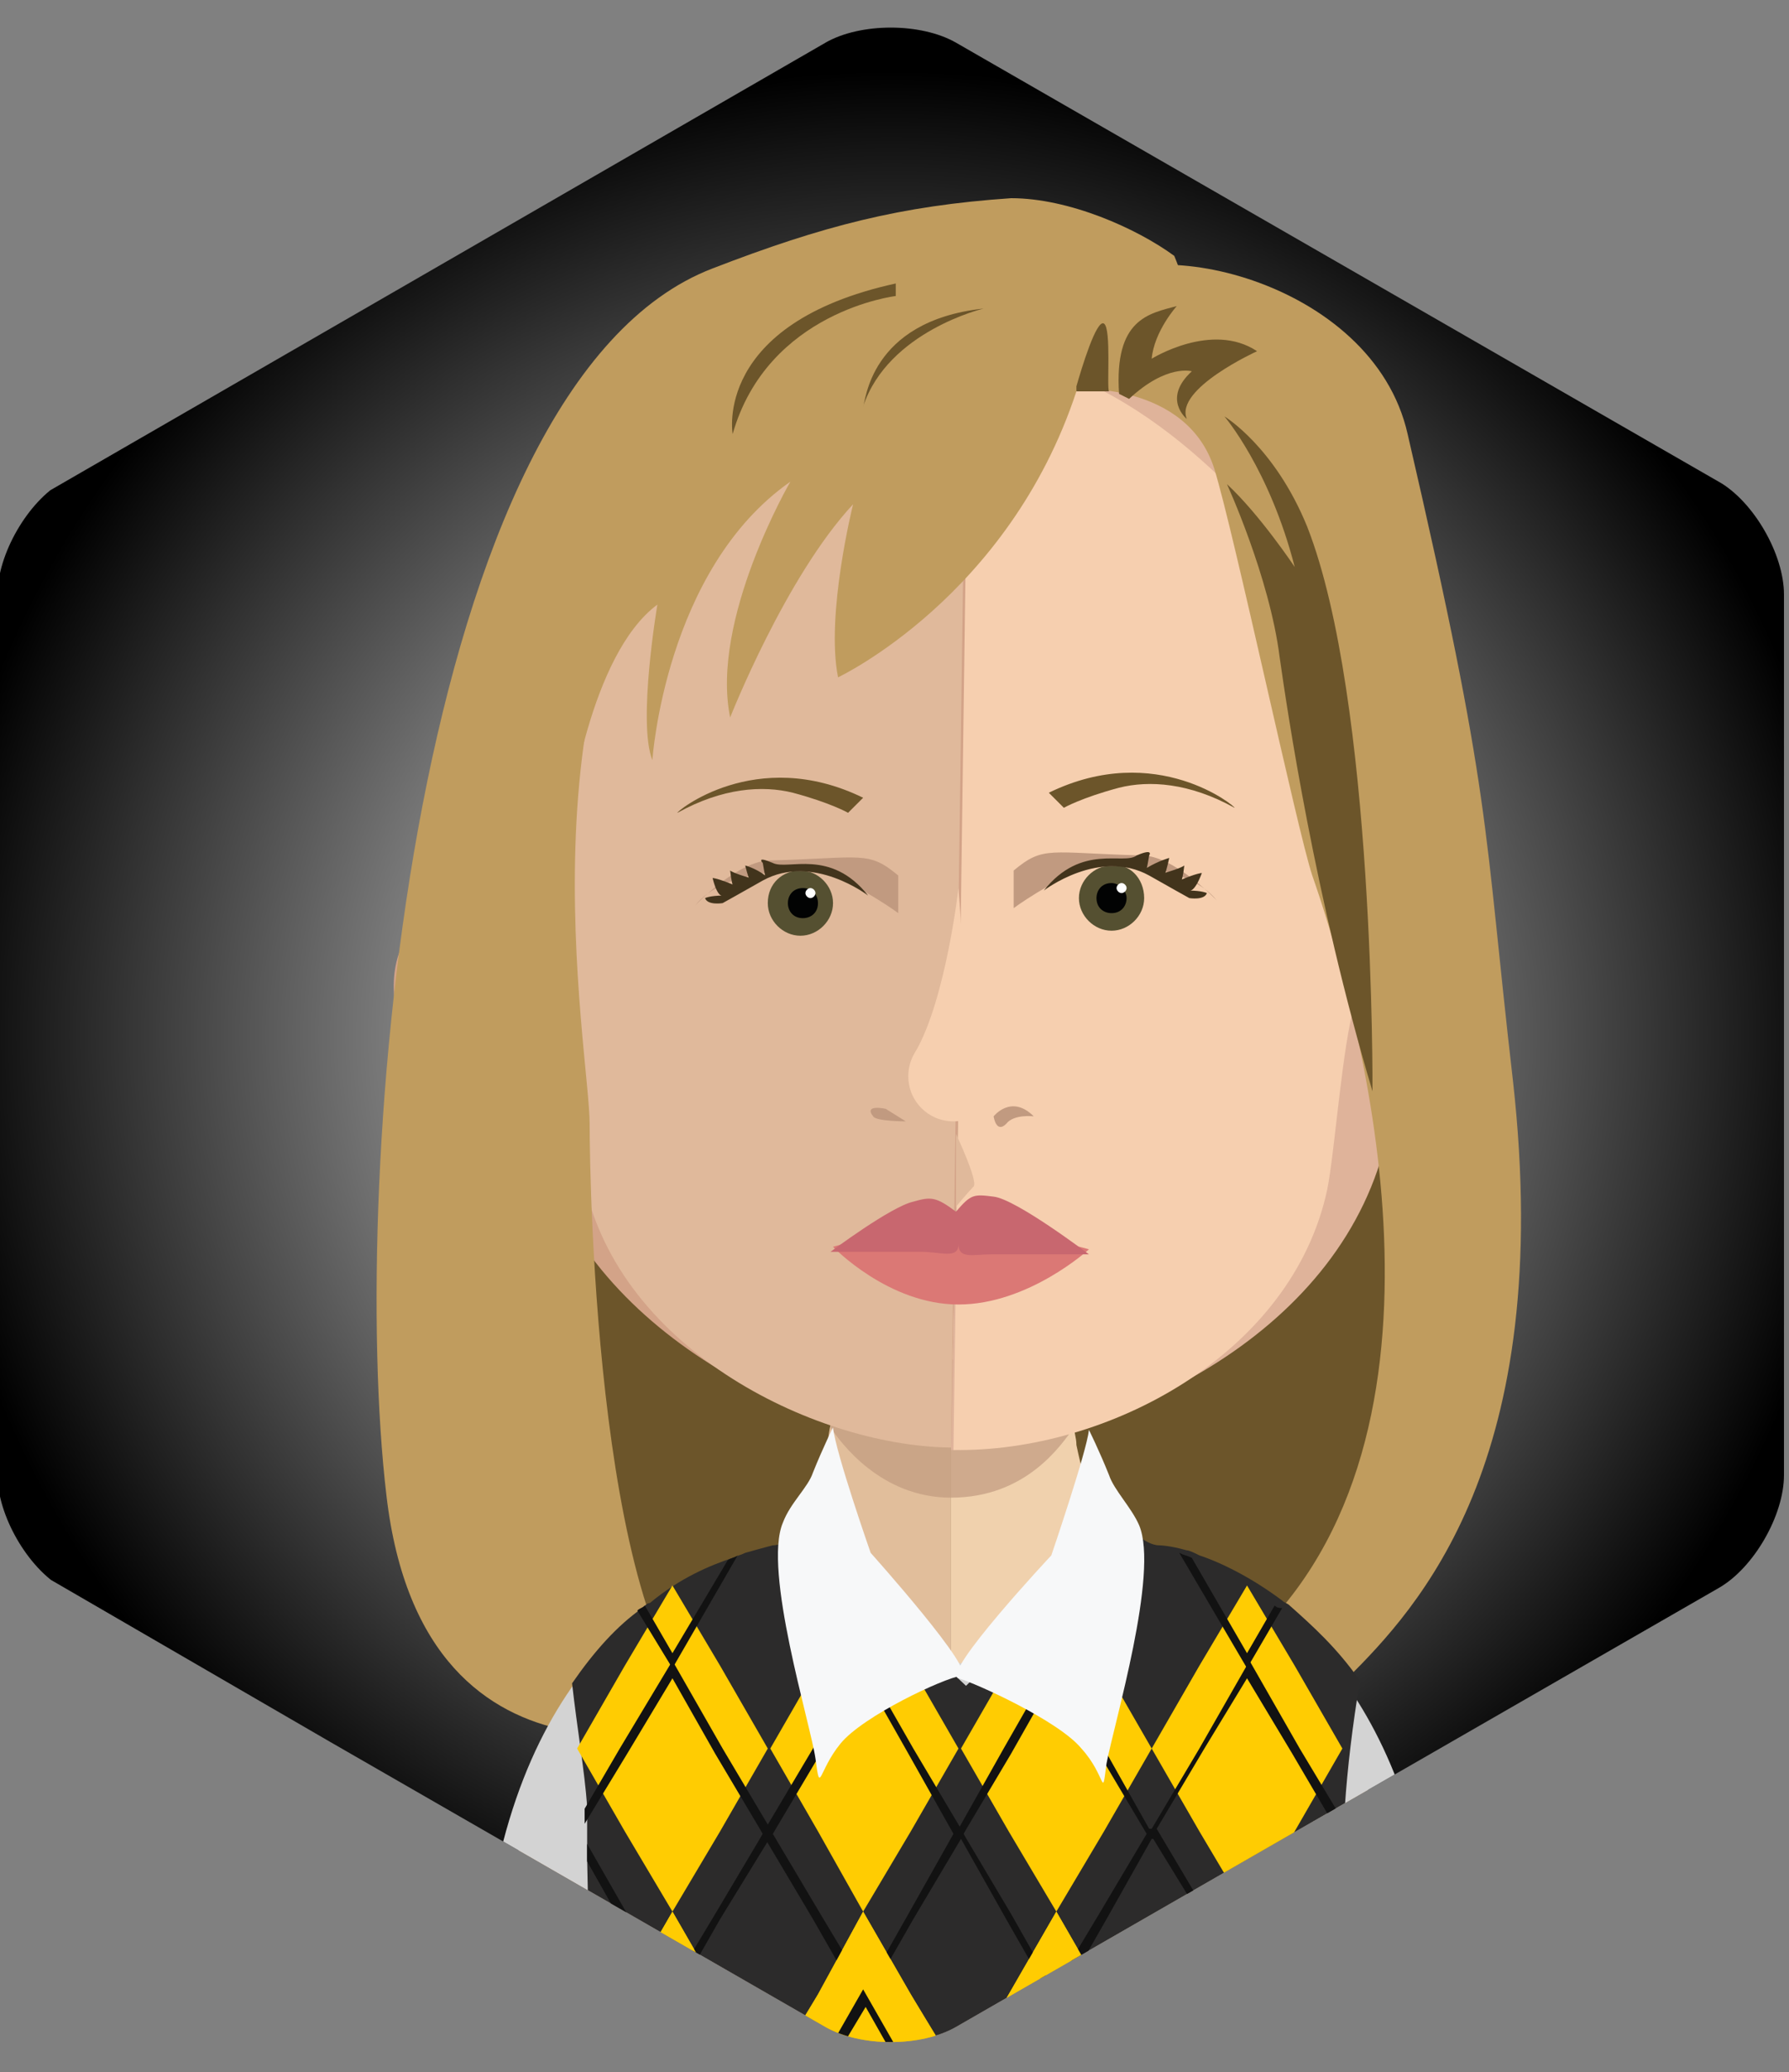 
<svg version="1.1" id="Layer_4" xmlns="http://www.w3.org/2000/svg" xmlns:xlink="http://www.w3.org/1999/xlink" x="0px" y="0px"
	 viewBox="0 0 71.3 82.6" style="enable-background:new 0 0 71.3 82.6;" xml:space="preserve">
<rect x="0" y="0" width="71.3" height="82.6" fill="#808080" stroke="none"/>
<style type="text/css">
	.st0{clip-path:url(#SVGID_2_);fill:#D3D3D3;}
	.st1{clip-path:url(#SVGID_2_);fill:url(#SVGID_3_);}
	.st2{clip-path:url(#SVGID_2_);fill:#6C552A;}
	.st3{clip-path:url(#SVGID_2_);}
	.st4{fill:#E1BE9B;}
	.st5{fill:#F0D1AD;}
	.st6{opacity:0.7;clip-path:url(#SVGID_2_);fill:#C19A80;}
	.st7{clip-path:url(#SVGID_2_);fill:#C19A80;}
	.st8{clip-path:url(#SVGID_2_);fill:#E1BE9B;}
	.st9{clip-path:url(#SVGID_2_);fill:#D3A388;}
	.st10{clip-path:url(#SVGID_2_);fill:#DFB39A;}
	.st11{clip-path:url(#SVGID_2_);fill:#E0B99B;}
	.st12{clip-path:url(#SVGID_2_);fill:#F6CFAF;}
	.st13{fill:#6C552A;}
	.st14{fill:#555031;}
	.st15{fill:#020303;}
	.st16{fill:#C19A80;}
	.st17{fill:#42341C;}
	.st18{fill:#FFFFFF;}
	.st19{clip-path:url(#SVGID_2_);fill:#DB7875;}
	.st20{clip-path:url(#SVGID_2_);fill:#C8676F;}
	.st21{clip-path:url(#SVGID_2_);fill:#C09C5E;}
	.st22{clip-path:url(#SVGID_2_);fill:#2C2B2B;}
	.st23{clip-path:url(#SVGID_2_);fill:#FFCC02;}
	.st24{clip-path:url(#SVGID_2_);fill:#121212;}
	.st25{clip-path:url(#SVGID_2_);fill:#F7F8F9;}
</style>
<g>
	<defs>
		<path id="SVGID_1_" d="M38.1,1.7c-1.4-0.8-3.8-0.8-5.2,0L2.5,19.2c-1.4,0.8-2.6,2.9-2.6,4.5v35.1c0,1.6,1.2,3.7,2.6,4.5l30.4,17.5
			c1.4,0.8,3.8,0.8,5.2,0l30.4-17.5c1.4-0.8,2.6-2.9,2.6-4.5V23.7c0-1.6-1.2-3.7-2.6-4.5L38.1,1.7z"/>
	</defs>
	<clipPath id="SVGID_2_">
		<use xlink:href="#SVGID_1_"  style="overflow:visible;"/>
	</clipPath>
	<polyline class="st0" points="19.1,87.8 19.1,81.1 57.5,81.1 57.5,88.8 18.4,88.8 	"/>
	<radialGradient id="SVGID_3_" cx="35.545" cy="41.268" r="38.445" gradientUnits="userSpaceOnUse">
		<stop  offset="0" style="stop-color:#FFFFFF"/>
		<stop  offset="1" style="stop-color:#000000"/>
	</radialGradient>
	<polygon class="st1" points="35.5,0.2 0,20.7 0,61.8 35.5,82.4 71.1,61.8 71.1,20.7 	"/>
	<path class="st2" d="M44.8,33.6c-2.8-0.1-5.4,1.4-7.4,3.9c-2-3.3-4.8-5.5-8-5.5c-6.2-0.1-11.4,7.4-11.6,16.8
		c-0.2,9.4-4.4,24.7,10.8,17.3c2.5-1.2,5.4-1.4,7.4-3.9c2,3.3,4.8,5.5,8,5.5c6.2,0.1,11.4-7.4,11.6-16.8
		C55.9,41.5,51,33.7,44.8,33.6z"/>
	<g class="st3">
		<path class="st4" d="M37.9,47.3v34.5H20.3c-0.3-0.2-0.4-0.2-0.4-0.2c0-5.1,0.8-8.9,2-11.8c2-4.7,4.9-6.7,6.9-7.5
			c1.1-0.5,1.9-0.6,1.9-0.6h0.1c0.1,0,0.1,0,0.2-0.1c0.9-0.3,1.5-1.7,1.9-3.7c0.1-0.3,0.1-0.7,0.2-1.1c0.1-0.6,0.2-1.3,0.2-2
			c0-0.4,0.1-0.8,0.1-1.3c0.2-2.1,0.2-4.4,0.2-6.6C33.6,47,36,47.3,37.9,47.3z"/>
		<path class="st5" d="M55.9,81.6c0,0-0.1,0.1-0.4,0.2H37.9V47.3h0c1.9,0,4.3-0.3,4.3-0.3c0,2.2,0,4.5,0.2,6.6
			c0,0.4,0.1,0.8,0.1,1.2c0.1,0.7,0.2,1.4,0.3,2v0c0,0.3,0.1,0.5,0.1,0.8c0.4,1.9,0.9,3.4,1.7,3.8c0.1,0,0.1,0.1,0.2,0.1
			c0.1,0,0.3,0.1,0.4,0.1c0,0,5.4,0.7,8.6,7.7C55,72.3,55.9,76.2,55.9,81.6z"/>
	</g>
	<path class="st6" d="M42.8,56.9L42.8,56.9c-0.5,0.7-1.9,2.8-4.9,2.8c0,0,0,0,0,0c-2.8,0-4.4-2.2-4.8-2.8c0.1-0.6,0.2-1.3,0.2-2
		c0-0.4,0.1-0.8,0.1-1.3c1.4,0.4,2.9,0.6,4.4,0.6h0c1.6,0,3.1-0.3,4.5-0.7c0,0.4,0.1,0.8,0.1,1.2C42.6,55.6,42.6,56.2,42.8,56.9z"/>
	<path class="st7" d="M16.5,36.9c0.9-1.5,2.3-0.8,2.7-0.5c0.4,0.4,0.6,0.8,0.4,1.7c-0.1,0.5-0.6,0.5-0.5,1.3
		c0.1,0.8,0.5,0.9,0.7,1.1c0.2,0.2,0.5,0.3,0.6,0.7c0.1,0.4,0.2,0.7,0.1,1.1c-0.1,0.6-1,0.1-1.6-0.2c-0.4-0.2-1.6-1.2-1.9-1.6
		C16.3,39.6,15.9,37.9,16.5,36.9z"/>
	<path class="st7" d="M59.4,36.9c-0.9-1.5-2.3-0.8-2.7-0.5c-0.4,0.4-0.6,0.8-0.4,1.7c0.1,0.5,0.6,0.5,0.5,1.3
		c-0.1,0.8-0.5,0.9-0.7,1.1c-0.2,0.2-0.5,0.3-0.6,0.7c-0.1,0.4-0.1,0.7-0.1,1.1c0.1,0.6,1,0.1,1.6-0.2c0.4-0.2,1.6-1.2,1.9-1.6
		C59.7,39.6,60,37.9,59.4,36.9z"/>
	<path class="st8" d="M37.8,14.7c-6.1,0-10.6,1.8-13.3,5.4c-3.8,5-1.7,13-0.3,18.4c0.4,1.7,1.7,6.2,2,7.8c2,9.8,6.3,10.8,11.6,10.8
		c0,0,0.1,0,0.1,0V14.7C37.9,14.7,37.8,14.7,37.8,14.7z"/>
	<path class="st9" d="M38.9,13.3c-18.6-0.4-19,14.5-18.4,24.2c-1.2-2.3-5-1.6-4.8,2.1c0.2,3.5,5.5,5.2,5.4,4.8
		c1.3,8,10,12.6,16.7,13.3c0,0,0.1,0,0.1,0c0.3-14.8,0.7-29.7,1-44.5C39,13.3,38.9,13.3,38.9,13.3z"/>
	<path class="st10" d="M39,13.3c18.6,0.4,18.3,15.3,17.3,25c1.3-2.3,3-1.5,2.6,2.1c-0.4,3.5-3.6,5.1-3.6,4.8
		C53.6,53.1,44.8,57.3,38,57.8c0,0-0.1,0-0.1,0c0.3-14.8,0.7-29.7,1-44.5C38.9,13.3,38.9,13.3,39,13.3z"/>
	<path class="st11" d="M38,11.9c-6.2-0.1-10.1,7.1-12.9,10.4c-3.9,4.6-3.9,11.8-2.7,17c0.4,1.6,0.5,5.9,0.8,7.4
		c1.2,7,9.2,10.9,14.6,11c0,0,0.1,0,0.1,0l0.6-43.1C38.5,14.8,38.1,11.9,38,11.9z"/>
	<path class="st12" d="M52.1,22.9c-2.7-3.4-7.4-8.6-13.5-8.8L38,57.8c6.1,0.1,13.5-3.8,14.9-10.4c0.3-1.5,0.6-5.8,1.1-7.4
		C55.5,34.9,55.8,27.7,52.1,22.9z"/>
	<g class="st3">
		<path class="st13" d="M34.4,31.8l-0.6,0.6c0,0-0.7-0.4-2.2-0.8c-1.2-0.3-2.8-0.2-4.6,0.8C26.9,32.4,30.1,29.7,34.4,31.8z"/>
		<path class="st14" d="M30.6,36c0,0.7,0.6,1.3,1.3,1.3s1.3-0.6,1.3-1.3c0-0.7-0.6-1.3-1.3-1.3S30.6,35.2,30.6,36z"/>
		<path class="st15" d="M31.4,36c0,0.3,0.2,0.6,0.6,0.6c0.3,0,0.6-0.2,0.6-0.6c0-0.3-0.2-0.6-0.6-0.6C31.6,35.4,31.4,35.7,31.4,36z"
			/>
		<path class="st16" d="M35.8,36.4c-0.4-0.3-2.2-1.5-3.2-1.6c-1-0.2-3.8-0.1-4.9,1.3c0,0,1.7-1.8,3-1.8c3.7-0.1,3.9-0.4,5.1,0.6"/>
		<path class="st17" d="M34.6,35.7c0,0-2.2-1.7-4.2-0.6c-0.7,0.4-1.6,0.9-1.6,0.9s-0.6,0.1-0.7-0.2c0,0,0.2-0.1,0.7-0.1
			c0,0-0.2,0.1-0.4-0.7c0,0,0.2,0,0.9,0.3c0,0-0.1,0.3-0.2-0.6c0,0,0.1,0.1,0.8,0.3c0,0,0,0.3-0.2-0.5c0,0,0.4,0.1,0.8,0.4
			c0,0,0,0.1-0.1-0.5c0,0-0.3-0.3,0.4,0C31.4,34.7,33.1,33.8,34.6,35.7z"/>
		<path class="st18" d="M32.1,35.6c0,0.1,0.1,0.2,0.2,0.2c0.1,0,0.2-0.1,0.2-0.2c0-0.1-0.1-0.2-0.2-0.2
			C32.2,35.4,32.1,35.5,32.1,35.6z"/>
	</g>
	<path class="st19" d="M43.4,49.8c0,0-2.4,2.2-5.2,2.2c-2.8,0-5-2.3-5-2.3s2.2-0.7,5-0.7C41,49.1,43.4,49.8,43.4,49.8z"/>
	<path class="st20" d="M39.6,47.7c-0.8-0.1-0.9-0.1-1.5,0.6c-0.8-0.6-1-0.6-1.7-0.4c-0.9,0.2-3.3,2-3.3,2s2.8,0,3.6,0
		c0.8,0,1.5,0.3,1.5-0.3c0,0.6,0.6,0.4,1.3,0.4c0.8,0,3.9,0,3.9,0S40.5,47.8,39.6,47.7z"/>
	<g class="st3">
		<defs>
			<path id="SVGID_4_" d="M18.7,81.5c0,0-0.6-11.6,6.3-17.5l24.3,0.4l3,0.9c0,0,4.5,4.3,4.9,13.9L53.7,81L18.7,81.5z"/>
		</defs>
		<clipPath id="SVGID_5_">
			<use xlink:href="#SVGID_4_"  style="overflow:visible;"/>
		</clipPath>
	</g>
	<path class="st21" d="M42.8,15.5c0,0,4.5-0.3,5.6,3.2c0.8,2.6,3.3,14.4,3.9,16.2c1.4,4,6.4,20.3-1.3,29.3l2.7,2.7
		c2.8-2.8,8.3-8.6,6.6-23.8c-1.2-10.4-0.8-11.1-4.2-25.8c-1.4-6.2-10.7-8.2-12.9-5.7C41,14,42.8,15.5,42.8,15.5z"/>
	<path class="st21" d="M46.8,10.2c0,0,2.4,5.6-1.6,3.9c-1.4-0.6-5.7-6.4-16.8,4.1c-8,7.6-4.9,23.7-4.9,26.6c0,2.4,0.3,21,5.1,23.8
		c0,0-11.7,4-13.2-9c-1.5-12.7,1-44.3,13-48.9c4.4-1.7,7.5-2.5,11.9-2.8C42.6,7.9,45.3,9.1,46.8,10.2z"/>
	<g class="st3">
		<path class="st13" d="M41.8,31.6l0.6,0.6c0,0,0.7-0.4,2.2-0.8c1.2-0.3,2.8-0.2,4.6,0.8C49.3,32.2,46.1,29.5,41.8,31.6z"/>
		<path class="st14" d="M45.6,35.8c0,0.7-0.6,1.3-1.3,1.3c-0.7,0-1.3-0.6-1.3-1.3s0.6-1.3,1.3-1.3C45,34.4,45.6,35,45.6,35.8z"/>
		<path class="st15" d="M44.9,35.8c0,0.3-0.2,0.6-0.6,0.6c-0.3,0-0.6-0.2-0.6-0.6c0-0.3,0.2-0.6,0.6-0.6
			C44.6,35.2,44.9,35.5,44.9,35.8z"/>
		<path class="st16" d="M40.4,36.2c0.4-0.3,2.2-1.5,3.2-1.6c1-0.2,3.8-0.1,4.9,1.3c0,0-1.7-1.8-3-1.8c-3.7-0.1-3.9-0.4-5.1,0.6"/>
		<path class="st17" d="M41.6,35.5c0,0,2.2-1.7,4.2-0.6c0.7,0.4,1.6,0.9,1.6,0.9s0.6,0.1,0.7-0.2c0,0-0.2-0.1-0.7-0.1
			c0,0,0.2,0.1,0.5-0.7c0,0-0.2,0-0.9,0.3c0,0,0.1,0.3,0.2-0.6c0,0-0.1,0.1-0.8,0.3c0,0,0,0.3,0.2-0.6c0,0-0.4,0.1-0.9,0.4
			c0,0,0,0.1,0.1-0.5c0,0,0.2-0.3-0.5,0C44.8,34.5,43.1,33.6,41.6,35.5z"/>
		<path class="st18" d="M44.9,35.4c0,0.1-0.1,0.2-0.2,0.2s-0.2-0.1-0.2-0.2c0-0.1,0.1-0.2,0.2-0.2S44.9,35.3,44.9,35.4z"/>
	</g>
	<path class="st21" d="M22.1,27.3c0,0-0.6,2.4,0.6,5.1c0,0,0.8-6.3,3.5-8.3c0,0-0.8,4.7-0.2,6.2c0,0,0.5-7.6,5.5-11.1
		c0,0-3.2,5.5-2.4,9.4c0,0,2.2-5.6,4.9-8.5c0,0-1.1,4.4-0.6,6.9c0,0,6.8-3.2,9.5-11.4c2.3-6.9,0.5-5.3-0.1-5.5s-14,4.2-14,4.2
		L22.1,27.3z"/>
	<path class="st2" d="M54.7,43.5c0,0,0.1-15.6-2.6-22.5c-1.3-3.2-3.3-4.4-3.3-4.4s1.8,2.1,2.8,6c0,0-1.4-2.1-2.7-3.3
		c0,0,1.7,3.7,2.1,6.9C51.3,28.3,52.4,35.8,54.7,43.5z"/>
	<path class="st2" d="M44.6,15.7c-0.2-3,1.2-3.2,2.3-3.5c0,0-0.9,1-1,2.1c0,0,2.4-1.5,4.2-0.3c0,0-3.3,1.5-2.8,2.7
		c0,0-1-0.8,0.2-1.9c0,0-1-0.3-2.5,1.1L44.6,15.7z"/>
	<path class="st2" d="M42.9,15.4c0.2-0.7,0.8-2.7,1.1-2.5c0.3,0.2,0.1,2.6,0.2,2.7l-1.3,0L42.9,15.4z"/>
	<path class="st2" d="M35.7,11.8c0,0-5.1,0.6-6.5,5.5c0,0-0.8-4.4,6.5-6"/>
	<path class="st2" d="M39.2,12.3c0,0-3.8,0.9-4.8,3.9C34.5,16.1,34.6,12.8,39.2,12.3z"/>
	<path class="st11" d="M38.1,45.2c0,0,0.9,1.9,0.7,2.1c-0.2,0.2-0.7,0.8-0.7,0.8L38.1,45.2z"/>
	<path class="st7" d="M39.6,44.5c0,0,0.7-0.9,1.6,0c0,0-0.8-0.1-1.1,0.3C39.7,45.2,39.6,44.5,39.6,44.5z"/>
	<path class="st12" d="M39.8,42.9c0,1-0.8,1.8-1.8,1.8s-1.8-0.8-1.8-1.8c0-1,0.8-1.8,1.8-1.8S39.8,41.9,39.8,42.9z"/>
	<path class="st12" d="M38.2,35.4c0,0-0.5,4.4-1.7,6.5c-0.5,0.8,2.2,0.6,2.2,0.6L38.2,35.4z"/>
	<path class="st7" d="M35.3,44.2c0,0-0.9-0.2-0.5,0.3c0.1,0.2,1.3,0.2,1.3,0.2L35.3,44.2z"/>
	<path class="st0" d="M57.4,81.6c0,0-0.2,0.1-0.5,0.2H19.6c-0.3-0.1-0.5-0.2-0.5-0.2c0-0.2,0-0.3,0-0.5c0.2-13.7,6.8-17.6,9.9-18.8
		c1.8,0.9,4.7,2.3,5.8,2.8c0.8,0.3,2,1.2,3.5,1.2c1.4,0,3.1-0.9,5.2-1.5c1.9-0.6,3.6-1.4,4.9-2.2C51.7,64.2,57.4,68.7,57.4,81.6"/>
	<path class="st22" d="M53.3,90.6h-30c0.1-10.3,0.2-12.9,0.1-16.5v-0.7c0-0.3,0-0.5,0-0.8c0-0.2,0-0.4,0-0.6
		c-0.1-1.4-0.4-3.1-0.6-4.9c0.9-1.3,1.8-2.3,2.8-3c0.1-0.1,0.2-0.2,0.3-0.2c1.2-1,2.4-1.5,3.3-1.8c0.2-0.1,0.3-0.1,0.5-0.2
		c0.7-0.2,1.1-0.3,1.1-0.3c0.3,0,0.6-0.2,0.9-0.4v0c0.1-0.1,0.2-0.2,0.3-0.3c0,0,0.1,0.1,0.2,0.3c0.4,0.9,3.9,3.7,6.3,6
		c2.4-2.4,6-5.1,6.3-6c0.1-0.2,0.1-0.3,0.2-0.3c0.1,0.1,0.2,0.2,0.3,0.3c0,0,0,0,0,0c0.3,0.2,0.6,0.4,0.9,0.4c0,0,0.4,0,1.1,0.2
		c0.1,0,0.3,0.1,0.5,0.2c0.9,0.3,2.1,0.9,3.3,1.8c0.1,0.1,0.2,0.1,0.3,0.2c0.9,0.8,1.9,1.7,2.8,3c-0.3,1.8-0.5,3.5-0.6,5
		c0,0.2,0,0.4-0.1,0.6c0,0.2,0,0.4,0,0.6v0.7c0,3.6,0.1,6.3,0.2,7.8"/>
	<polygon class="st23" points="30.6,69.7 30.6,69.7 30.6,69.7 28.7,66.4 26.8,63.2 24.9,66.4 23,69.7 23,69.7 23,69.7 23,69.7 
		23,69.7 24.9,73 26.8,76.2 28.7,73 30.6,69.7 30.6,69.7 	"/>
	<polygon class="st23" points="38.2,69.7 38.3,69.7 38.2,69.7 36.3,66.4 34.4,63.2 32.6,66.4 30.7,69.7 30.6,69.7 30.7,69.7 
		30.6,69.7 30.7,69.7 32.6,73 34.4,76.2 36.3,73 38.2,69.7 38.3,69.7 	"/>
	<polygon class="st23" points="45.9,69.7 45.9,69.7 45.9,69.7 44,66.4 42.1,63.2 40.2,66.4 38.3,69.7 38.3,69.7 38.3,69.7 
		38.3,69.7 38.3,69.7 40.2,73 42.1,76.2 44,73 45.9,69.7 45.9,69.7 	"/>
	<polygon class="st23" points="53.5,69.7 53.5,69.7 53.5,69.7 51.6,66.4 49.7,63.2 47.8,66.4 45.9,69.7 45.9,69.7 45.9,69.7 
		45.9,69.7 45.9,69.7 47.8,73 49.7,76.2 51.6,73 53.5,69.7 53.5,69.7 	"/>
	<polygon class="st23" points="30.1,81.8 23.6,81.8 24.9,79.5 26.8,76.2 28.7,79.5 	"/>
	<polygon class="st23" points="37.7,81.8 31.2,81.8 32.6,79.5 34.4,76.2 36.3,79.5 	"/>
	<polygon class="st23" points="45.3,81.8 38.8,81.8 40.2,79.5 42.1,76.2 44,79.5 	"/>
	<polygon class="st23" points="53,81.8 46.4,81.8 47.8,79.5 49.7,76.2 51.6,79.5 	"/>
	<path class="st24" d="M30.8,73.1l0.1-0.2h-0.2l-1.9-3.2l-2-3.5l-2.1,3.5l-1.4,2.4c0,0.2,0,0.4,0,0.6l1.7-2.8l1.8-3l1.7,3l1.9,3.2
		l-1.9,3.2l-1.8,3l-1.7-3l-1.6-2.8v0.7l1.3,2.3l2,3.5l2-3.5l1.9-3.1l0.2,0L30.8,73.1z"/>
	<path class="st24" d="M34.4,80l-2-3.5l-1.9-3.2h-0.2l0.1-0.2l-0.1-0.2l0.2,0l1.9-3.2l2-3.5l2,3.5l1.9,3.2h0.2l-0.1,0.2l0.1,0.2
		l-0.2,0l-1.9,3.2L34.4,80z M30.8,73.1l1.9,3.2l1.8,3l1.7-3l1.8-3.2l-1.8-3.2l-1.7-3l-1.8,3L30.8,73.1z"/>
	<path class="st24" d="M42.1,80l-2-3.5l-1.8-3.2H38l0.1-0.2L38,72.9l0.2,0l1.8-3.2l2-3.5l2,3.5l1.8,3.2h0.2L46,73.1l0.1,0.2l-0.2,0
		l-1.8,3.2L42.1,80z M38.4,73.1l1.9,3.2l1.7,3l1.8-3l1.9-3.2l-1.9-3.2l-1.8-3l-1.7,3L38.4,73.1z"/>
	<path class="st24" d="M49.7,66.9l1.8,3l1.7,2.9c0-0.2,0-0.4,0.1-0.6l-1.5-2.5l-2-3.5l-2,3.5l-1.9,3.2l-0.2,0l0.1,0.1l-0.1,0.2h0.2
		l1.9,3.1l2,3.5l2-3.5l1.4-2.4v-0.7l-1.7,2.9l-1.8,3l-1.7-3l-1.9-3.2l1.9-3.2L49.7,66.9z"/>
	<polygon class="st23" points="30.6,82.7 30.6,82.7 30.6,82.7 28.7,79.5 26.8,76.2 24.9,79.5 23,82.7 23,82.7 23,82.7 23,82.8 
		23,82.8 24.9,86 26.8,89.3 28.7,86 30.6,82.8 30.6,82.8 	"/>
	<polygon class="st23" points="38.2,82.7 38.3,82.7 38.2,82.7 36.3,79.5 34.4,76.2 32.6,79.5 30.7,82.7 30.6,82.7 30.7,82.7 
		30.6,82.8 30.7,82.8 32.6,86 34.4,89.3 36.3,86 38.2,82.8 38.3,82.8 	"/>
	<polygon class="st23" points="45.9,82.7 45.9,82.7 45.9,82.7 44,79.5 42.1,76.2 40.2,79.5 38.3,82.7 38.3,82.7 38.3,82.7 
		38.3,82.8 38.3,82.8 40.2,86 42.1,89.3 44,86 45.9,82.8 45.9,82.8 	"/>
	<polygon class="st23" points="53.5,82.7 53.5,82.7 53.5,82.7 51.6,79.5 49.7,76.2 47.8,79.5 45.9,82.7 45.9,82.7 45.9,82.7 
		45.9,82.8 45.9,82.8 47.8,86 49.7,89.3 51.6,86 53.5,82.8 53.5,82.8 	"/>
	<path class="st24" d="M30.8,86.1l0.1-0.2h-0.2l-1.9-3.2l-2-3.5l-2.1,3.5l-1.4,2.4c0,0.2,0,0.4,0,0.6l1.7-2.8l1.8-3l1.7,3l1.9,3.2
		l-1.9,3.2l-1.8,3l-1.7-3l-1.6-2.8v0.7l1.3,2.3l2,3.5l2-3.5l1.9-3.1l0.2,0L30.8,86.1z"/>
	<path class="st24" d="M34.4,93l-2-3.5l-1.9-3.2h-0.2l0.1-0.2L30.3,86l0.2,0l1.9-3.2l2-3.5l2,3.5l1.9,3.2h0.2l-0.1,0.2l0.1,0.2
		l-0.2,0l-1.9,3.2L34.4,93z M30.8,86.1l1.9,3.2l1.8,3l1.7-3l1.8-3.2L36.2,83l-1.7-3l-1.8,3L30.8,86.1z"/>
	<path class="st24" d="M42.1,93l-2-3.5l-1.8-3.2H38l0.1-0.2L38,86l0.2,0l1.8-3.2l2-3.5l2,3.5l1.8,3.2h0.2L46,86.1l0.1,0.2l-0.2,0
		l-1.8,3.2L42.1,93z M38.4,86.1l1.9,3.2l1.7,3l1.8-3l1.9-3.2L43.8,83l-1.8-3l-1.7,3L38.4,86.1z"/>
	<path class="st24" d="M49.7,79.9l1.8,3l1.7,2.9c0-0.2,0-0.4,0.1-0.6l-1.5-2.5l-2-3.5l-2,3.5L45.8,86l-0.2,0l0.1,0.1l-0.1,0.2h0.2
		l1.9,3.1l2,3.5l2-3.5l1.4-2.4v-0.7l-1.7,2.9l-1.8,3l-1.7-3l-1.9-3.2L48,83L49.7,79.9z"/>
	<path class="st24" d="M29,62.2l-2.2,3.7L25.7,64c-0.1,0.1-0.2,0.1-0.3,0.2l1.4,2.3l2.6-4.5C29.3,62.1,29.1,62.1,29,62.2"/>
	<path class="st24" d="M50.8,64l-1.1,1.9l-2.2-3.8c-0.2-0.1-0.3-0.1-0.5-0.2l2.7,4.6l1.4-2.4C51,64.1,50.9,64.1,50.8,64"/>
	<path class="st25" d="M45.4,60.8c-0.3-0.7-1-1.4-1.2-2c-0.4-1-0.8-1.8-0.8-1.8c-0.1,0.9-1.5,5-1.5,5s-4.4,4.7-3.7,4.9
		c0.7,0.2,4,1.7,4.9,2.8c1,1.1,0.8,2.1,1,0.6C44.4,68.7,46.2,62.7,45.4,60.8"/>
	<path class="st25" d="M34.7,61.9c0,0-1.4-4-1.5-5c0,0-0.4,0.8-0.8,1.8c-0.2,0.6-0.9,1.2-1.2,2c-0.8,1.9,1.1,8,1.3,9.4
		c0.2,1.5,0.1,0.5,1-0.6c0.9-1.1,4.1-2.6,4.8-2.7C39,66.7,34.7,61.9,34.7,61.9"/>
</g>
</svg>
